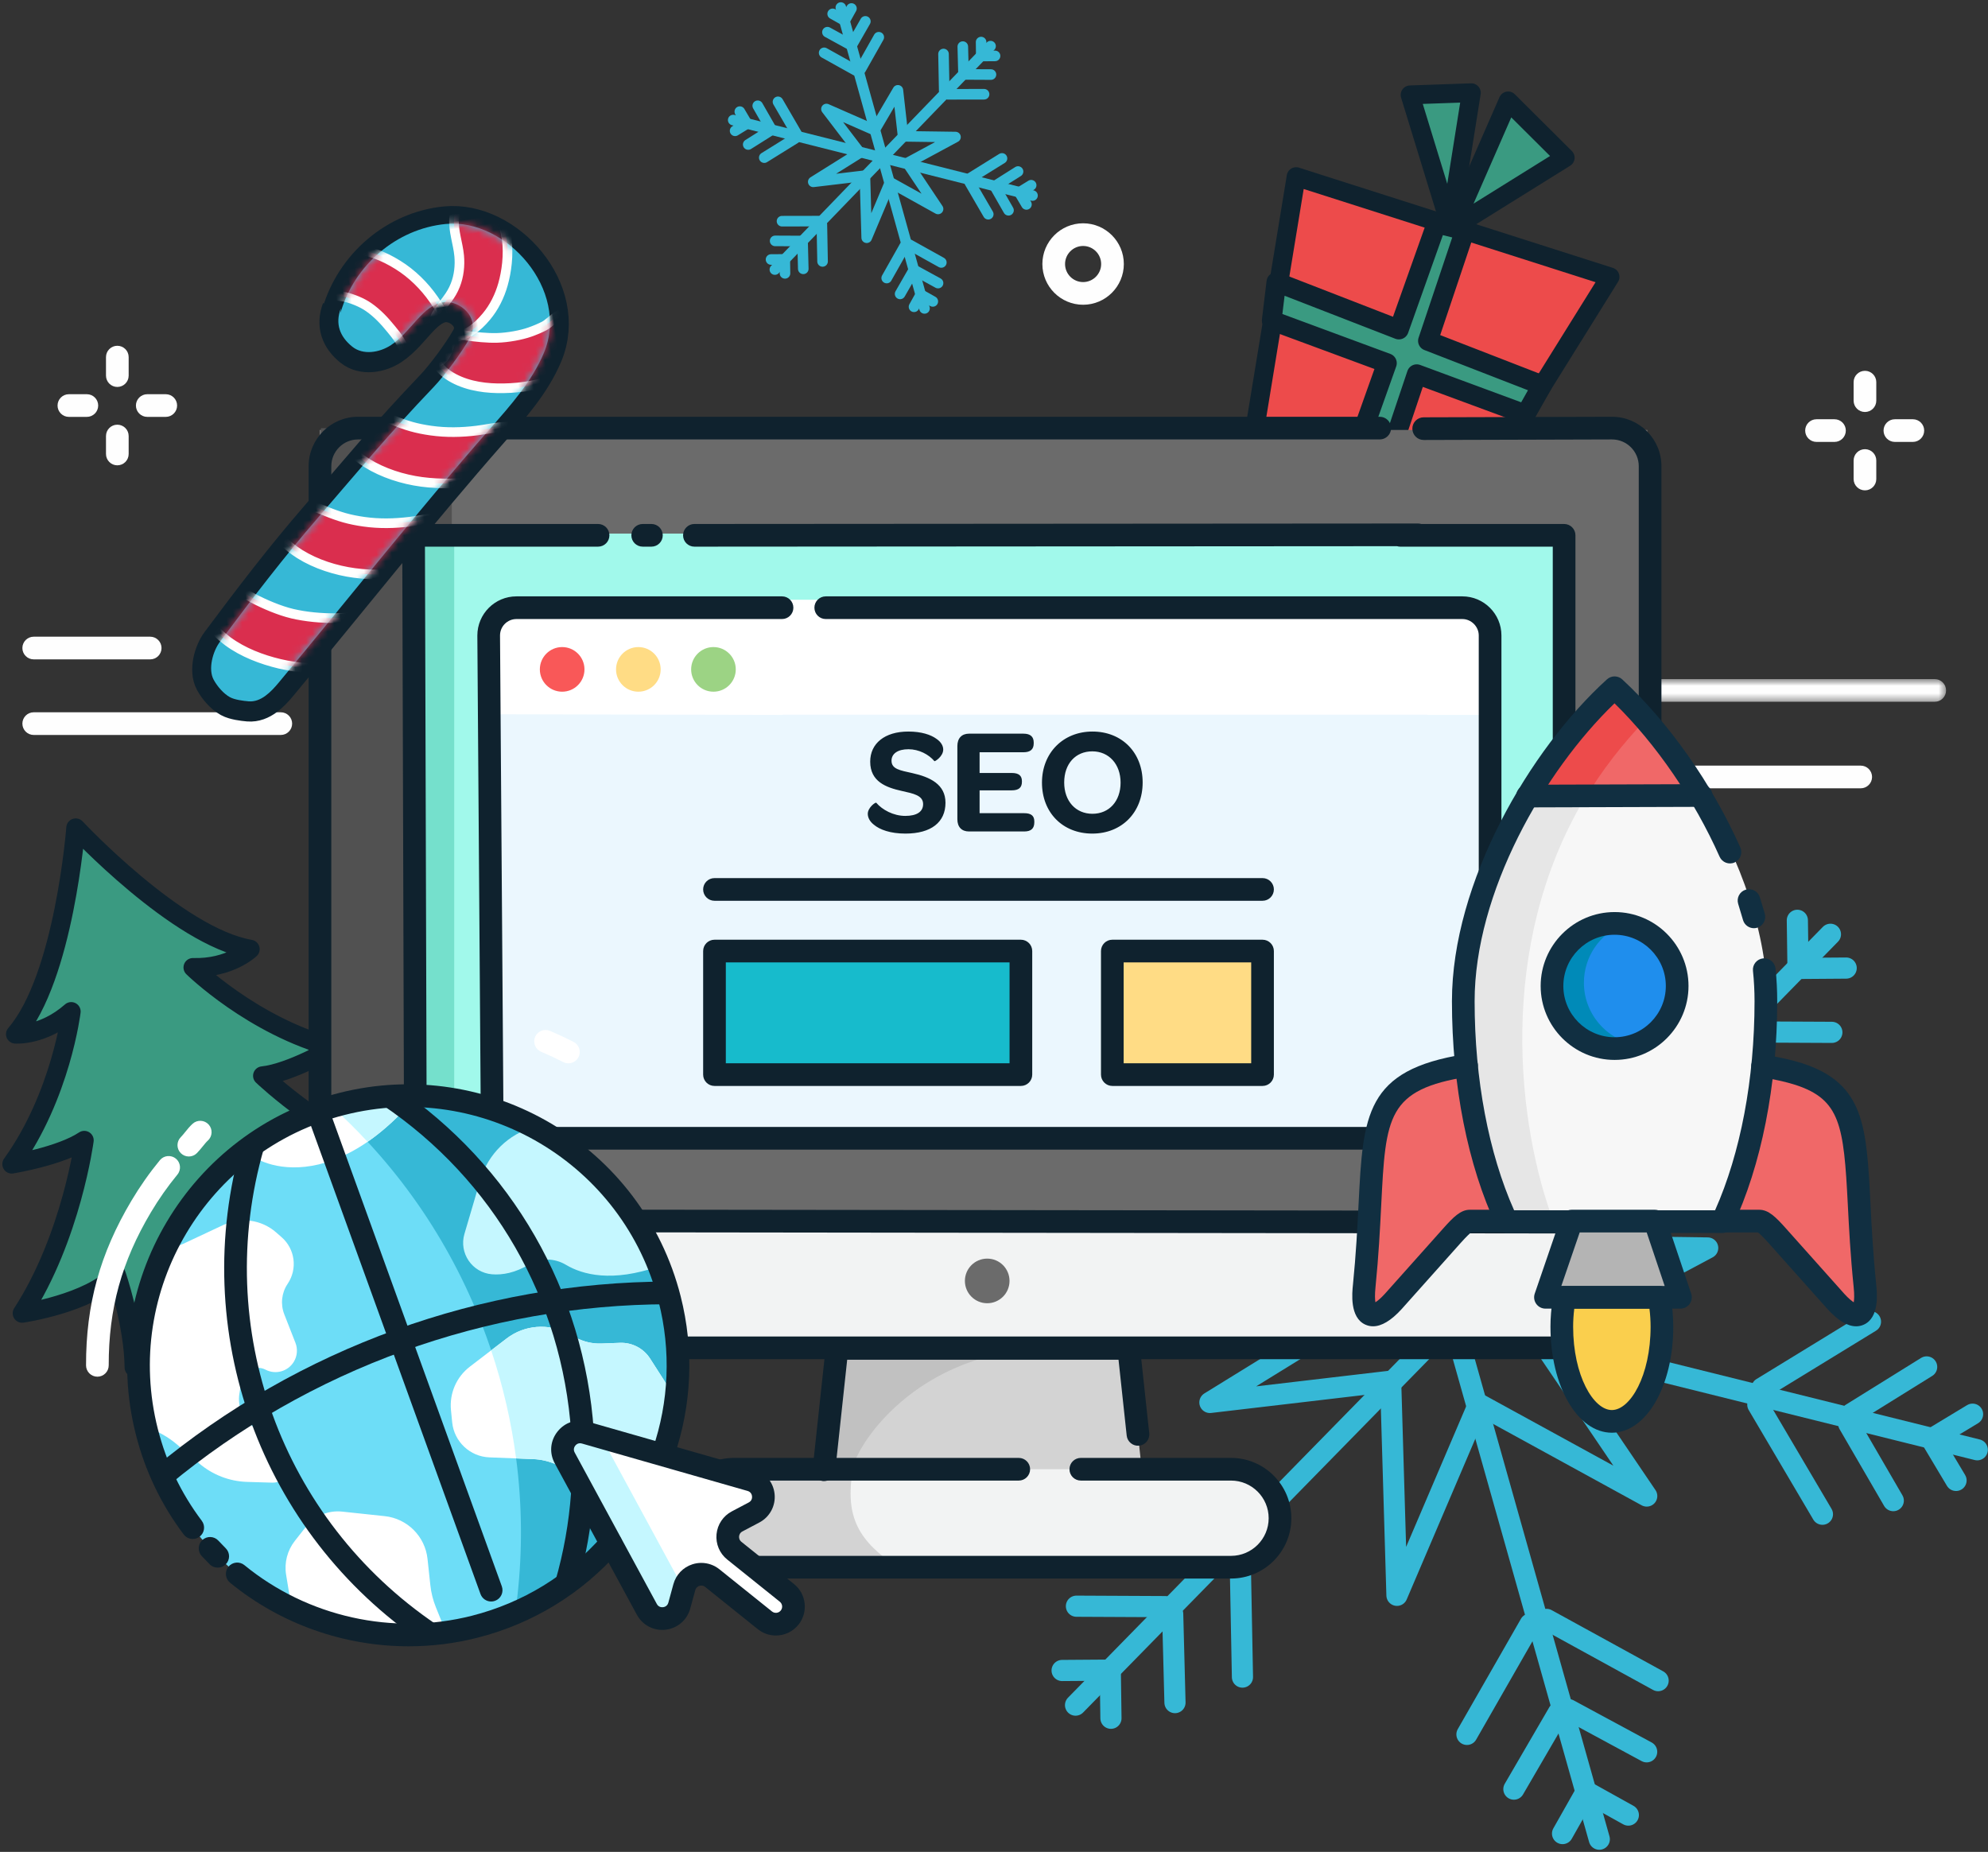<?xml version="1.0" encoding="UTF-8"?> <svg xmlns="http://www.w3.org/2000/svg" xmlns:xlink="http://www.w3.org/1999/xlink" width="263px" height="245px" viewBox="0 0 263 245"><rect x="0" y="0" width="263" height="245" fill="#333333" stroke="none"/><!-- Generator: Sketch 52.6 (67491) - http://www.bohemiancoding.com/sketch --><title>Group 70</title><desc>Created with Sketch.</desc><defs><polygon id="path-1" points="0.909 0.608 41.493 0.608 41.493 3.608 0.909 3.608"></polygon><path d="M28.104,50.466 C29.168,48.591 28.819,46.819 27.393,45.243 C26.168,43.887 23.972,43.89 22.306,44.64 C20.639,45.39 19.317,46.72 17.859,47.82 C16.751,48.656 15.393,49.398 14.036,49.104 C11.964,48.654 10.144,46.092 11.853,43.938 C13.235,42.196 15.907,39.568 17.594,38.282 C24.795,32.79 28.706,29.253 35.628,23.413 C40.531,19.277 45.443,14.64 50.804,9.402 C51.936,8.295 52.925,6.078 52.393,4.586 C52.059,3.65 51.406,2.571 50.62,1.965 C50.056,1.531 48.968,1.213 48.276,1.043 C46.685,0.652 45.165,1.805 43.933,2.885 C32.999,12.47 22.318,22.35 11.129,31.635 C7.942,34.279 4.658,36.947 2.481,40.468 C-2.249,48.125 4.613,58.851 12.63,59.336 C19.182,59.733 25.452,55.848 28.228,49.899" id="path-3"></path></defs><g id="Symbols" stroke="none" stroke-width="1" fill="none" fill-rule="evenodd"><g id="Group-70" transform="translate(-26, 1)"><g id="Group-61" transform="translate(149, 105)" stroke="#36B8D6" stroke-linecap="round" stroke-linejoin="round" stroke-width="2.8"><path d="M49.833,2.84217094e-14 L88.577,137.316 L49.833,2.84217094e-14 Z" id="Path"></path><path d="M46.047,2.872 L51.266,5.774 L46.047,2.872 Z" id="Path"></path><path d="M43.624,11.241 L53.956,16.821 L43.624,11.241 Z" id="Path"></path><path d="M42.105,20.657 L56.864,28.758 L42.105,20.657 Z" id="Path"></path><path d="M54.749,0.425 L51.811,5.621 L54.749,0.425 Z" id="Path"></path><path d="M61.187,6.303 L55.287,16.448 L61.187,6.303 Z" id="Path"></path><path d="M67.4,13.545 L59.035,28.148 L67.4,13.545 Z" id="Path"></path><path d="M92.419,134.125 L87.199,131.223 L92.419,134.125 Z" id="Path"></path><path d="M94.843,125.755 L84.51,120.176 L94.843,125.755 Z" id="Path"></path><path d="M96.359,116.34 L81.601,108.239 L96.359,116.34 Z" id="Path"></path><path d="M83.716,136.572 L86.654,131.378 L83.716,136.572 Z" id="Path"></path><path d="M77.278,130.693 L83.181,120.549 L77.278,130.693 Z" id="Path"></path><path d="M71.068,123.452 L79.43,108.85 L71.068,123.452 Z" id="Path"></path><path d="M119.155,17.601 L19.288,119.579 L119.155,17.601 Z" id="Path"></path><path d="M114.778,15.753 L114.86,21.718 L114.778,15.753 Z" id="Path"></path><path d="M106.307,17.823 L106.611,29.554 L106.307,17.823 Z" id="Path"></path><path d="M97.377,21.2 L97.701,38.021 L97.377,21.2 Z" id="Path"></path><path d="M121.238,22.071 L115.263,22.115 L121.238,22.071 Z" id="Path"></path><path d="M119.343,30.576 L107.598,30.52 L119.343,30.576 Z" id="Path"></path><path d="M116.153,39.565 L99.312,39.597 L116.153,39.565 Z" id="Path"></path><path d="M23.972,121.317 L23.888,115.349 L23.972,121.317 Z" id="Path"></path><path d="M32.443,119.245 L32.138,107.515 L32.443,119.245 Z" id="Path"></path><path d="M41.369,115.87 L41.048,99.049 L41.369,115.87 Z" id="Path"></path><path d="M17.511,114.997 L23.483,114.954 L17.511,114.997 Z" id="Path"></path><path d="M19.406,106.493 L31.151,106.549 L19.406,106.493 Z" id="Path"></path><path d="M22.594,97.504 L39.435,97.473 L22.594,97.504 Z" id="Path"></path><path d="M138.578,85.797 L-1.1937118e-12,51.343 L138.578,85.797 Z" id="Path"></path><path d="M137.958,81.09 L132.847,84.18 L137.958,81.09 Z" id="Path"></path><path d="M131.884,74.837 L121.91,81.036 L131.884,74.837 Z" id="Path"></path><path d="M124.451,68.853 L110.092,77.644 L124.451,68.853 Z" id="Path"></path><path d="M135.772,89.853 L132.711,84.728 L135.772,89.853 Z" id="Path"></path><path d="M127.469,92.525 L121.576,82.375 L127.469,92.525 Z" id="Path"></path><path d="M118.095,94.325 L109.547,79.829 L118.095,94.325 Z" id="Path"></path><path d="M0.87,56.257 L5.979,53.167 L0.87,56.257 Z" id="Path"></path><path d="M6.944,62.508 L16.918,56.311 L6.944,62.508 Z" id="Path"></path><path d="M14.377,68.495 L28.735,59.704 L14.377,68.495 Z" id="Path"></path><path d="M3.056,47.494 L6.117,52.619 L3.056,47.494 Z" id="Path"></path><path d="M11.357,44.822 L17.252,54.971 L11.357,44.822 Z" id="Path"></path><path d="M20.731,43.022 L29.281,57.518 L20.731,43.022 Z" id="Path"></path><polygon id="Path" points="102.917 59.103 78.658 58.767 76.246 37.782 65.436 55.935 43.17 46.305 58.613 66.244 37.063 79.538 60.973 76.728 61.809 105.053 72.621 79.736 94.851 91.917 80.649 70.964"></polygon></g><g id="Group-61" transform="translate(123, 0)" stroke="#36B8D6" stroke-linecap="round" stroke-linejoin="round" stroke-width="1.4"><path d="M14.238,2.84217094e-14 L25.308,39.802 L14.238,2.84217094e-14 Z" id="Path"></path><path d="M13.156,0.832 L14.647,1.674 L13.156,0.832 Z" id="Path"></path><path d="M12.464,3.258 L15.416,4.876 L12.464,3.258 Z" id="Path"></path><path d="M12.03,5.988 L16.247,8.336 L12.03,5.988 Z" id="Path"></path><path d="M15.643,0.123 L14.803,1.629 L15.643,0.123 Z" id="Path"></path><path d="M17.482,1.827 L15.796,4.768 L17.482,1.827 Z" id="Path"></path><path d="M19.257,3.926 L16.867,8.159 L19.257,3.926 Z" id="Path"></path><path d="M26.405,38.877 L24.914,38.036 L26.405,38.877 Z" id="Path"></path><path d="M27.098,36.451 L24.146,34.834 L27.098,36.451 Z" id="Path"></path><path d="M27.531,33.722 L23.315,31.374 L27.531,33.722 Z" id="Path"></path><path d="M23.919,39.586 L24.758,38.081 L23.919,39.586 Z" id="Path"></path><path d="M22.079,37.882 L23.766,34.942 L22.079,37.882 Z" id="Path"></path><path d="M20.305,35.783 L22.694,31.551 L20.305,35.783 Z" id="Path"></path><path d="M34.044,5.102 L5.511,34.661 L34.044,5.102 Z" id="Path"></path><path d="M32.794,4.566 L32.817,6.295 L32.794,4.566 Z" id="Path"></path><path d="M30.373,5.166 L30.46,8.566 L30.373,5.166 Z" id="Path"></path><path d="M27.822,6.145 L27.915,11.021 L27.822,6.145 Z" id="Path"></path><path d="M34.639,6.397 L32.932,6.41 L34.639,6.397 Z" id="Path"></path><path d="M34.098,8.863 L30.742,8.846 L34.098,8.863 Z" id="Path"></path><path d="M33.187,11.468 L28.375,11.477 L33.187,11.468 Z" id="Path"></path><path d="M6.849,35.164 L6.825,33.435 L6.849,35.164 Z" id="Path"></path><path d="M9.269,34.564 L9.182,31.164 L9.269,34.564 Z" id="Path"></path><path d="M11.82,33.585 L11.728,28.71 L11.82,33.585 Z" id="Path"></path><path d="M5.003,33.332 L6.709,33.32 L5.003,33.332 Z" id="Path"></path><path d="M5.545,30.868 L8.9,30.884 L5.545,30.868 Z" id="Path"></path><path d="M6.455,28.262 L11.267,28.253 L6.455,28.262 Z" id="Path"></path><path d="M39.594,24.869 L-1.1937118e-12,14.882 L39.594,24.869 Z" id="Path"></path><path d="M39.417,23.504 L37.956,24.4 L39.417,23.504 Z" id="Path"></path><path d="M37.681,21.692 L34.831,23.489 L37.681,21.692 Z" id="Path"></path><path d="M35.557,19.957 L31.455,22.505 L35.557,19.957 Z" id="Path"></path><path d="M38.792,26.044 L37.917,24.559 L38.792,26.044 Z" id="Path"></path><path d="M36.42,26.819 L34.736,23.877 L36.42,26.819 Z" id="Path"></path><path d="M33.741,27.341 L31.299,23.139 L33.741,27.341 Z" id="Path"></path><path d="M0.249,16.306 L1.708,15.411 L0.249,16.306 Z" id="Path"></path><path d="M1.984,18.118 L4.834,16.322 L1.984,18.118 Z" id="Path"></path><path d="M4.108,19.854 L8.21,17.305 L4.108,19.854 Z" id="Path"></path><path d="M0.873,13.766 L1.748,15.252 L0.873,13.766 Z" id="Path"></path><path d="M3.245,12.992 L4.929,15.934 L3.245,12.992 Z" id="Path"></path><path d="M5.923,12.47 L8.366,16.672 L5.923,12.47 Z" id="Path"></path><polygon id="Path" points="29.405 17.131 22.474 17.034 21.785 10.951 18.696 16.213 12.334 13.422 16.747 19.201 10.589 23.055 17.421 22.24 17.66 30.45 20.749 23.112 27.1 26.643 23.043 20.569"></polygon></g><path d="M50.506,144.863 C54.266,144.382 59.81,140.948 59.81,140.948 C48.896,138.363 40.632,130.872 40.632,130.872 C45.585,130.903 48.163,128.29 48.163,128.29 C38.38,126.886 24.237,112.926 24.237,112.926 C24.237,112.926 23.543,132.613 17.347,140.183 C17.347,140.183 21.046,140.374 24.653,137.039 C24.653,137.039 23.786,148.055 17.579,157.248 C17.579,157.248 24.019,156.056 27.108,153.893 C27.108,153.893 25.945,166.642 19.788,176.785 C19.788,176.785 28.735,175.273 32.12,171.379 C32.12,171.379 34.697,177.828 35.002,183.535 C35.002,183.535 40.221,177.638 41.555,173.562 L44.959,175.486 L48.993,185.58 L52.703,184.148 L56.413,182.718 L52.378,172.621 L53.54,168.937 C57.342,171.031 65.249,171.863 65.249,171.863 C61.52,167.476 58.942,161.027 58.942,161.027 C64.119,161.618 71.722,156.742 71.722,156.742 C60.186,153.425 50.506,144.863 50.506,144.863 Z" id="Fill-236" stroke="#0F222E" stroke-width="2.5" fill="#3A9A81" stroke-linecap="round" stroke-linejoin="round" transform="translate(44.534, 149.253) scale(-1, 1) rotate(41) translate(-44.534, -149.253) "></path><g id="Group-59" transform="translate(213, 39) rotate(39) translate(-213, -39) translate(190, 10)" stroke="#0F222E" stroke-linecap="round" stroke-linejoin="round"><polyline id="Fill-313" stroke-width="2.5" fill="#ED4B4B" points="0.468 25.85 18.499 57.473 45.943 49.11 41.08 10.024 0.468 25.85"></polyline><polyline id="Fill-314" stroke-width="2.5" fill="#3A9A81" points="15.96 0.416 26.549 1.504 20.815 18.069 15.96 0.416"></polyline><polyline id="Fill-315" stroke-width="2.5" fill="#3A9A81" points="11.492 2.64 5.38 7.954 20.38 18.056 11.492 2.64"></polyline><path d="M27.683,31.761 L43.117,26.811 L43.856,31.189 L29.307,36.116 L35.354,52.336 L31.042,53.65 L25.329,37.463 L9.931,42.676 L7.204,38.329 L23.761,33.019 L18.802,18.969 L22.302,17.327 L27.683,31.761 Z" id="Combined-Shape" stroke-width="2.6" fill="#3A9A81"></path></g><g id="Group" transform="translate(28.961, 28)"><polygon id="Fill-1" fill="#F2F3F3" points="38.965 149.781 215.165 149.781 215.165 131.899 38.965 131.899"></polygon><polygon id="Fill-2" fill="#6B6B6B" points="39.32 132.47 214.984 132.47 214.984 27.88 39.32 27.88"></polygon><polygon id="Fill-3" fill="#515151" points="39.497 132.595 56.808 132.595 56.808 27.647 39.497 27.647"></polygon><polygon id="Fill-4" fill="#A1F9EB" points="51.602 122.032 204.087 122.032 204.087 41.594 51.602 41.594"></polygon><polygon id="Fill-5" fill="#75E0CC" points="51.192 122.237 57.128 122.237 57.128 41.389 51.192 41.389"></polygon><polygon id="Fill-6" fill="#EBF7FE" points="62.801 122.286 192.884 122.286 192.884 51.255 62.801 51.255"></polygon><path d="M112.641,80.1 C112.081,79.66 111.841,79.14 111.841,78.66 C111.841,77.84 112.861,77.1 112.961,77.2 C113.741,78.12 115.221,78.94 116.801,78.94 C118.341,78.94 119.161,78.38 119.161,77.38 C119.161,76.22 117.861,75.98 116.341,75.64 C114.281,75.18 112.161,74.42 112.161,71.76 C112.161,69.36 114.081,67.78 117.201,67.78 C118.941,67.78 120.181,68.2 120.921,68.74 C121.541,69.16 121.821,69.68 121.821,70.16 C121.821,71.08 120.721,71.76 120.661,71.7 C119.901,70.8 118.601,70.12 117.221,70.12 C115.821,70.12 114.981,70.7 114.981,71.64 C114.981,72.76 116.141,72.92 117.741,73.28 C120.081,73.8 122.121,74.76 122.121,77.2 C122.121,79.78 120.221,81.28 116.821,81.28 C114.821,81.28 113.421,80.76 112.641,80.1 Z M125.233,81 C124.273,81 123.693,80.42 123.693,79.38 L123.693,69.7 C123.693,68.66 124.273,68.06 125.233,68.06 L132.433,68.06 C133.353,68.06 133.793,68.46 133.793,69.24 L133.793,69.34 C133.793,70.14 133.353,70.52 132.433,70.52 L126.633,70.52 L126.633,73.26 L130.873,73.26 C131.833,73.26 132.233,73.62 132.233,74.36 L132.233,74.42 C132.233,75.2 131.813,75.56 130.873,75.56 L126.633,75.56 L126.633,78.58 L132.533,78.58 C133.453,78.58 133.873,78.92 133.873,79.68 L133.873,79.78 C133.873,80.6 133.453,81 132.533,81 L125.233,81 Z M141.545,81.28 C137.625,81.28 134.885,78.5 134.885,74.54 C134.885,70.6 137.685,67.78 141.565,67.78 C145.465,67.78 148.205,70.56 148.205,74.52 C148.205,78.48 145.445,81.28 141.545,81.28 Z M141.565,78.66 C143.765,78.66 145.285,77 145.285,74.54 C145.285,72.1 143.745,70.4 141.545,70.4 C139.325,70.4 137.825,72.04 137.825,74.52 C137.825,76.98 139.345,78.66 141.565,78.66 Z" id="SEO" fill="#0F222E"></path><g id="Group-104" transform="translate(0, 0.232)"><path d="M190.569,50.142 L189.215,50.142 L189.215,50.1 C158.608,50.104 128.002,50.109 97.395,50.113 C97.397,50.123 97.399,50.132 97.4,50.142 L65.432,50.142 C63.417,50.142 61.76,51.228 61.76,52.55 L61.671,65.261 L100.569,65.348 L100.569,65.325 L185.867,65.325 C185.874,65.333 185.882,65.34 185.888,65.348 L194.241,65.348 L194.241,52.55 C194.241,51.228 192.585,50.142 190.569,50.142" id="Fill-7" fill="#FFFFFF"></path><path d="M16.908,58 L1.5,58 C0.672,58 0,57.329 0,56.5 C0,55.671 0.672,55 1.5,55 L16.908,55 C17.737,55 18.408,55.671 18.408,56.5 C18.408,57.329 17.737,58 16.908,58" id="Fill-9" fill="#FEFEFE"></path><path d="M34.188,68 L1.5,68 C0.671,68 0,67.329 0,66.5 C0,65.671 0.671,65 1.5,65 L34.188,65 C35.017,65 35.688,65.671 35.688,66.5 C35.688,67.329 35.017,68 34.188,68" id="Fill-11" fill="#FEFEFE"></path><g id="Group-15" transform="translate(213, 60)"><mask id="mask-2" fill="white"><use xlink:href="#path-1"></use></mask><g id="Clip-14"></g><path d="M39.993,3.608 L2.409,3.608 C1.581,3.608 0.909,2.937 0.909,2.108 C0.909,1.279 1.581,0.608 2.409,0.608 L39.993,0.608 C40.821,0.608 41.493,1.279 41.493,2.108 C41.493,2.937 40.821,3.608 39.993,3.608" id="Fill-13" fill="#FEFEFE" mask="url(#mask-2)"></path></g><path d="M243.201,75.056 L215.409,75.056 C214.581,75.056 213.909,74.385 213.909,73.556 C213.909,72.727 214.581,72.056 215.409,72.056 L243.201,72.056 C244.029,72.056 244.701,72.727 244.701,73.556 C244.701,74.385 244.029,75.056 243.201,75.056" id="Fill-16" fill="#FEFEFE"></path><path d="M239.729,29.232 L237.353,29.232 C236.525,29.232 235.853,28.561 235.853,27.732 C235.853,26.903 236.525,26.232 237.353,26.232 L239.729,26.232 C240.557,26.232 241.229,26.903 241.229,27.732 C241.229,28.561 240.557,29.232 239.729,29.232" id="Fill-20" fill="#FEFEFE"></path><path d="M250.097,29.232 L247.721,29.232 C246.893,29.232 246.221,28.561 246.221,27.732 C246.221,26.903 246.893,26.232 247.721,26.232 L250.097,26.232 C250.925,26.232 251.597,26.903 251.597,27.732 C251.597,28.561 250.925,29.232 250.097,29.232" id="Fill-22" fill="#FEFEFE"></path><path d="M243.761,35.64 C242.933,35.64 242.261,34.969 242.261,34.14 L242.261,31.692 C242.261,30.864 242.933,30.192 243.761,30.192 C244.589,30.192 245.261,30.864 245.261,31.692 L245.261,34.14 C245.261,34.969 244.589,35.64 243.761,35.64" id="Fill-24" fill="#FEFEFE"></path><path d="M243.761,25.273 C242.933,25.273 242.261,24.602 242.261,23.773 L242.261,21.325 C242.261,20.495 242.933,19.825 243.761,19.825 C244.589,19.825 245.261,20.495 245.261,21.325 L245.261,23.773 C245.261,24.602 244.589,25.273 243.761,25.273" id="Fill-26" fill="#FEFEFE"></path><path d="M8.529,25.92 L6.153,25.92 C5.324,25.92 4.653,25.249 4.653,24.42 C4.653,23.591 5.324,22.92 6.153,22.92 L8.529,22.92 C9.358,22.92 10.029,23.591 10.029,24.42 C10.029,25.249 9.358,25.92 8.529,25.92" id="Fill-28" fill="#FEFEFE"></path><path d="M18.969,25.92 L16.521,25.92 C15.693,25.92 15.021,25.249 15.021,24.42 C15.021,23.591 15.693,22.92 16.521,22.92 L18.969,22.92 C19.798,22.92 20.469,23.591 20.469,24.42 C20.469,25.249 19.798,25.92 18.969,25.92" id="Fill-30" fill="#FEFEFE"></path><path d="M12.561,32.328 C11.732,32.328 11.061,31.657 11.061,30.828 L11.061,28.452 C11.061,27.623 11.732,26.952 12.561,26.952 C13.39,26.952 14.061,27.623 14.061,28.452 L14.061,30.828 C14.061,31.657 13.39,32.328 12.561,32.328" id="Fill-32" fill="#FEFEFE"></path><path d="M12.561,21.96 C11.732,21.96 11.061,21.289 11.061,20.46 L11.061,18.012 C11.061,17.183 11.732,16.512 12.561,16.512 C13.39,16.512 14.061,17.183 14.061,18.012 L14.061,20.46 C14.061,21.289 13.39,21.96 12.561,21.96" id="Fill-34" fill="#FEFEFE"></path><polygon id="Fill-38" fill="#FFDC85" points="144.192 111.933 164.064 111.933 164.064 95.588 144.192 95.588"></polygon><polygon id="Fill-40" fill="#17BBCC" points="91.561 111.933 132.097 111.933 132.097 95.588 91.561 95.588"></polygon><polygon id="Fill-41" fill="#D3D3D3" points="121.377 165.212 135.489 165.212 137.289 165.212 148.089 165.212 146.36 149.156 107.769 149.156 106.041 165.212"></polygon><path d="M94.161,178.101 L160.041,178.101 C163.569,178.101 166.521,175.221 166.521,171.621 C166.521,168.093 163.641,165.141 160.041,165.141 L148.161,165.141 L137.361,165.141 L135.561,165.141 L121.45,165.141 L106.113,165.141 L94.233,165.141 C92.577,165.141 91.065,165.788 89.913,166.869 C89.121,167.588 88.473,168.668 88.113,169.677 C90.561,172.269 92.649,175.149 94.233,178.101 L94.161,178.101 Z" id="Fill-42" fill="#F2F3F3"></path><path d="M87.969,169.677 C87.854,170.036 87.06,172.659 88.656,175.148 C90.497,178.017 93.841,178.099 94.089,178.101 L115.761,178.101 C110.721,174.645 108.777,171.62 109.857,165.212 L94.089,165.212 C93.606,165.212 93.135,165.268 92.681,165.372 C92.371,165.445 91.031,165.781 89.769,166.941 C88.665,167.954 88.176,169.088 87.969,169.677" id="Fill-43" fill="#D3D3D3"></path><path d="M107.769,149.156 L106.041,165.212 L109.856,165.212 C109.856,162.836 117.849,149.156 136.352,149.156 L107.697,149.156 L107.769,149.156 Z" id="Fill-44" fill="#C1C1C1"></path><path d="M71.409,56.372 C73.039,56.372 74.361,57.694 74.361,59.324 C74.361,60.955 73.039,62.276 71.409,62.276 C69.779,62.276 68.457,60.955 68.457,59.324 C68.457,57.694 69.779,56.372 71.409,56.372" id="Fill-45" fill="#F95858"></path><path d="M81.489,56.372 C83.119,56.372 84.441,57.694 84.441,59.324 C84.441,60.955 83.119,62.276 81.489,62.276 C79.859,62.276 78.537,60.955 78.537,59.324 C78.537,57.694 79.859,56.372 81.489,56.372" id="Fill-46" fill="#FFDC85"></path><path d="M91.425,56.372 C93.055,56.372 94.377,57.694 94.377,59.324 C94.377,60.955 93.055,62.276 91.425,62.276 C89.795,62.276 88.473,60.955 88.473,59.324 C88.473,57.694 89.795,56.372 91.425,56.372" id="Fill-47" fill="#9CD384"></path><path d="M127.641,137.276 C129.272,137.276 130.593,138.597 130.593,140.228 C130.593,141.858 129.272,143.18 127.641,143.18 C126.011,143.18 124.689,141.858 124.689,140.228 C124.689,138.597 126.011,137.276 127.641,137.276" id="Fill-48" fill="#6B6B6B"></path><path d="M140.327,3.309 C139.011,3.309 137.939,4.38 137.939,5.697 C137.939,7.014 139.011,8.085 140.327,8.085 C141.643,8.085 142.715,7.014 142.715,5.697 C142.715,4.38 141.643,3.309 140.327,3.309 M140.327,11.085 C137.356,11.085 134.939,8.668 134.939,5.697 C134.939,2.726 137.356,0.309 140.327,0.309 C143.298,0.309 145.715,2.726 145.715,5.697 C145.715,8.668 143.298,11.085 140.327,11.085" id="Fill-49" fill="#FEFEFE"></path><path d="M106.043,166.712 C105.989,166.712 105.935,166.709 105.88,166.703 C105.057,166.614 104.461,165.875 104.55,165.052 L106.278,148.996 C106.36,148.233 107.003,147.656 107.769,147.656 L146.36,147.656 C147.127,147.656 147.77,148.233 147.852,148.996 L149.076,160.372 C149.165,161.195 148.569,161.935 147.745,162.024 C146.933,162.111 146.183,161.517 146.094,160.692 L145.013,150.656 L109.116,150.656 L107.532,165.372 C107.45,166.142 106.799,166.712 106.043,166.712" id="Fill-50" fill="#0F222E"></path><path d="M159.897,179.601 L94.016,179.601 C93.879,179.601 93.746,179.582 93.618,179.547 C93.466,179.568 93.308,179.566 93.147,179.539 C89.463,178.885 86.62,176.381 85.904,173.16 C85.308,170.475 86.415,168.277 86.767,167.667 C87.889,165.73 89.877,164.369 92.367,163.834 C92.922,163.714 93.496,163.649 94.067,163.641 L131.816,163.641 C132.644,163.641 133.316,164.313 133.316,165.141 C133.316,165.969 132.644,166.641 131.816,166.641 L94.088,166.641 C93.737,166.646 93.362,166.689 92.998,166.767 C91.322,167.126 90.066,167.957 89.364,169.171 C89.21,169.436 88.463,170.842 88.834,172.509 C89.278,174.513 91.222,176.151 93.671,176.585 C93.718,176.593 93.763,176.603 93.808,176.616 C93.876,176.606 93.945,176.601 94.016,176.601 L159.897,176.601 C162.643,176.601 164.876,174.367 164.876,171.621 C164.876,168.874 162.643,166.641 159.897,166.641 L140.024,166.641 C139.196,166.641 138.524,165.969 138.524,165.141 C138.524,164.313 139.196,163.641 140.024,163.641 L159.897,163.641 C164.297,163.641 167.876,167.22 167.876,171.621 C167.876,176.021 164.297,179.601 159.897,179.601" id="Fill-51" fill="#0F222E"></path><path d="M93.061,111.433 L130.597,111.433 L130.597,98.088 L93.061,98.088 L93.061,111.433 Z M132.097,114.433 L91.561,114.433 C90.732,114.433 90.061,113.761 90.061,112.933 L90.061,96.588 C90.061,95.76 90.732,95.088 91.561,95.088 L132.097,95.088 C132.925,95.088 133.597,95.76 133.597,96.588 L133.597,112.933 C133.597,113.761 132.925,114.433 132.097,114.433 Z" id="Fill-52" fill="#0F222E"></path><path d="M145.692,111.433 L162.564,111.433 L162.564,98.088 L145.692,98.088 L145.692,111.433 Z M164.065,114.433 L144.192,114.433 C143.364,114.433 142.692,113.761 142.692,112.933 L142.692,96.588 C142.692,95.76 143.364,95.088 144.192,95.088 L164.065,95.088 C164.893,95.088 165.565,95.76 165.565,96.588 L165.565,112.933 C165.565,113.761 164.893,114.433 164.065,114.433 Z" id="Fill-53" fill="#0F222E"></path><path d="M214.379,133.962 L214.377,133.962 L40.673,133.752 C39.845,133.751 39.174,133.078 39.175,132.25 C39.176,131.422 39.848,130.752 40.675,130.752 L40.677,130.752 L40.782,130.752 L214.381,130.962 C215.209,130.963 215.88,131.636 215.879,132.464 C215.878,133.292 215.206,133.962 214.379,133.962" id="Fill-54" fill="#0F222E"></path><path d="M51.887,150.588 C50.466,150.588 48.831,150.587 47.042,150.584 C43.994,150.58 41.4,150.572 39.434,150.566 C38.606,150.563 37.936,149.889 37.939,149.061 C37.94,148.947 37.952,148.838 37.976,148.732 C37.907,148.559 37.869,148.37 37.869,148.173 L37.869,32.444 C37.869,28.838 40.803,25.904 44.409,25.904 L179.571,25.904 C180.399,25.904 181.071,26.576 181.071,27.404 C181.071,28.233 180.399,28.904 179.571,28.904 L44.409,28.904 C42.457,28.904 40.869,30.492 40.869,32.444 L40.869,147.57 C42.602,147.575 44.688,147.581 47.046,147.584 C51.248,147.592 54.598,147.587 56.324,147.585 L57.369,147.584 L213.757,147.584 L213.837,103.073 L213.837,32.444 C213.837,30.492 212.249,28.904 210.297,28.904 L185.389,28.976 L185.385,28.976 C184.559,28.976 183.887,28.307 183.885,27.481 C183.883,26.652 184.552,25.979 185.381,25.976 L210.293,25.904 C213.904,25.904 216.837,28.838 216.837,32.444 L216.837,103.076 L216.755,148.589 C216.754,148.882 216.67,149.154 216.525,149.385 C216.385,150.069 215.781,150.584 215.055,150.584 L56.327,150.585 C55.334,150.586 53.805,150.588 51.887,150.588" id="Fill-55" fill="#0F222E"></path><path d="M83.217,43.088 L82.065,43.088 C81.237,43.088 80.565,42.417 80.565,41.588 C80.565,40.759 81.237,40.088 82.065,40.088 L83.217,40.088 C84.046,40.088 84.717,40.759 84.717,41.588 C84.717,42.417 84.046,43.088 83.217,43.088 Z M203.961,110.408 C203.133,110.408 202.461,109.736 202.461,108.908 L202.461,43.088 L182.289,43.088 C182.141,43.088 181.996,43.067 181.861,43.026 L88.906,43.088 L88.905,43.088 C88.077,43.088 87.405,42.417 87.405,41.589 C87.404,40.76 88.075,40.088 88.904,40.088 L184.624,40.024 L184.625,40.024 C184.777,40.024 184.922,40.046 185.06,40.088 L203.961,40.088 C204.789,40.088 205.461,40.759 205.461,41.588 L205.461,108.908 C205.461,109.736 204.789,110.408 203.961,110.408 Z M203.274,122.856 L64.278,122.856 C63.449,122.856 62.778,122.184 62.778,121.356 C62.778,120.528 63.449,119.856 64.278,119.856 L203.274,119.856 C204.102,119.856 204.774,120.528 204.774,121.356 C204.774,122.184 204.102,122.856 203.274,122.856 Z M51.99,123.066 C51.164,123.066 50.493,122.397 50.49,121.571 L50.253,41.592 C50.252,41.194 50.409,40.811 50.691,40.529 C50.972,40.247 51.355,40.088 51.753,40.088 L76.161,40.088 C76.989,40.088 77.661,40.759 77.661,41.588 C77.661,42.417 76.989,43.088 76.161,43.088 L53.258,43.088 L53.49,121.561 C53.493,122.39 52.823,123.063 51.995,123.066 L51.99,123.066 Z" id="Fill-56" fill="#0F222E"></path><path d="M194.169,115.165 C193.341,115.165 192.669,114.493 192.669,113.665 L192.669,54.836 C192.669,53.659 191.675,52.664 190.497,52.664 L106.28,52.664 C105.451,52.664 104.78,51.993 104.78,51.164 C104.78,50.335 105.451,49.664 106.28,49.664 L190.497,49.664 C193.349,49.664 195.669,51.984 195.669,54.836 L195.669,113.665 C195.669,114.493 194.997,115.165 194.169,115.165 Z M62.164,122.82 C61.34,122.82 60.67,122.156 60.664,121.331 L60.189,54.847 C60.189,51.984 62.509,49.664 65.361,49.664 L100.497,49.664 C101.326,49.664 101.997,50.335 101.997,51.164 C101.997,51.993 101.326,52.664 100.497,52.664 L65.361,52.664 C64.163,52.664 63.189,53.639 63.189,54.836 L63.664,121.31 C63.67,122.138 63.003,122.814 62.175,122.82 L62.164,122.82 Z" id="Fill-57" fill="#0F222E"></path><path d="M164.065,89.936 L91.561,89.936 C90.733,89.936 90.061,89.264 90.061,88.436 C90.061,87.609 90.733,86.936 91.561,86.936 L164.065,86.936 C164.893,86.936 165.565,87.609 165.565,88.436 C165.565,89.264 164.893,89.936 164.065,89.936" id="Fill-58" fill="#0F222E"></path><path d="M190.813,103.378 C190.813,106.258 190.958,109.138 191.246,111.874 C192.038,119.794 193.91,126.922 196.574,132.538 L205.141,132.538 L216.158,132.538 L225.085,132.538 C227.75,126.994 229.622,119.866 230.414,111.874 C230.702,109.138 230.845,106.258 230.845,103.378 C230.845,94.306 227.317,84.586 222.277,76.234 L199.309,76.306 C194.341,84.658 190.813,94.306 190.813,103.378" id="Fill-59" fill="#F7F7F7"></path><path d="M210.829,61.906 C206.725,65.65 202.692,70.69 199.308,76.306 L222.276,76.234 C218.892,70.618 214.933,65.65 210.829,61.906" id="Fill-60" fill="#F06868"></path><path d="M191.245,111.874 C176.197,114.25 179.724,120.946 177.709,141.034 C177.205,145.858 179.221,145.714 181.524,143.122 L189.301,134.41 C190.524,133.042 191.173,132.466 191.677,132.466 L196.573,132.466 C193.909,126.922 192.037,119.794 191.245,111.802 L191.245,111.874 Z" id="Fill-61" fill="#F06868"></path><path d="M230.413,111.874 C229.621,119.794 227.749,126.922 225.085,132.538 L229.98,132.538 C230.484,132.538 231.133,133.114 232.356,134.482 L240.133,143.194 C242.436,145.714 244.453,145.93 243.949,141.106 C241.933,121.018 245.461,114.322 230.413,111.946 L230.413,111.874 Z" id="Fill-62" fill="#F06868"></path><polygon id="Fill-64" fill="#B4B4B4" points="205.141 132.538 201.685 142.618 205.069 142.618 216.733 142.618 219.541 142.618 216.158 132.538"></polygon><path d="M210.829,93.154 C206.221,93.154 202.549,96.898 202.549,101.433 C202.549,106.042 206.293,109.714 210.829,109.714 C215.436,109.714 219.108,105.969 219.108,101.433 C219.108,96.826 215.365,93.154 210.829,93.154" id="Fill-65" fill="#1F8EED"></path><path d="M191.245,111.874 C192.037,119.794 193.909,126.922 196.573,132.538 L202.621,132.538 C197.797,119.794 194.917,96.034 206.724,76.306 L199.236,76.306 C198.444,77.602 197.724,78.97 197.005,80.338 L197.005,80.41 C193.261,87.826 190.812,95.962 190.812,103.378 C190.812,106.258 190.957,109.138 191.245,111.874" id="Fill-67" fill="#E6E6E6"></path><path d="M210.829,61.906 C206.725,65.65 202.692,70.618 199.308,76.306 L206.797,76.306 C208.957,72.706 211.621,69.25 214.789,65.938 C213.493,64.498 212.197,63.13 210.829,61.906" id="Fill-68" fill="#ED4B4B"></path><path d="M210.829,93.154 C206.221,93.154 202.549,96.898 202.549,101.433 C202.549,106.042 206.293,109.714 210.829,109.714 C211.98,109.714 213.06,109.498 214.068,109.066 C209.892,108.633 206.581,105.106 206.581,100.786 C206.581,97.33 208.669,94.378 211.621,93.154 C211.333,93.154 211.045,93.082 210.829,93.082 L210.829,93.154 Z" id="Fill-69" fill="#008AB8"></path><path d="M204.205,142.618 C203.989,143.842 203.845,145.138 203.845,146.506 C203.845,153.418 206.797,159.034 210.469,159.034 C214.141,159.034 217.093,153.418 217.093,146.506 C217.093,145.138 216.949,143.842 216.732,142.618 L216.661,142.618 L215.797,142.618 L205.285,142.618 L204.133,142.618 L204.205,142.618 Z M205.356,142.618 L205.068,142.618 L205.356,142.618 Z M216.805,142.618 L216.732,142.618 L216.805,142.618 Z" id="Fill-71" fill="#FACF4D"></path><path d="M210.639,94.43 C206.901,94.43 203.859,97.471 203.859,101.209 C203.859,104.948 206.901,107.99 210.639,107.99 C214.377,107.99 217.418,104.948 217.418,101.209 C217.418,97.471 214.377,94.43 210.639,94.43 M210.639,110.99 C205.246,110.99 200.859,106.602 200.859,101.209 C200.859,95.817 205.246,91.43 210.639,91.43 C216.032,91.43 220.418,95.817 220.418,101.209 C220.418,106.602 216.032,110.99 210.639,110.99" id="Fill-72" fill="#112F41"></path><path d="M229.79,133.814 L229.8,133.814 L229.79,133.814 Z M242.593,146.232 C241.463,146.232 240.204,145.48 238.835,143.982 L231.047,135.256 C230.177,134.284 229.783,133.935 229.607,133.814 L224.894,133.814 C224.066,133.814 223.394,133.142 223.394,132.314 C223.394,131.486 224.066,130.814 224.894,130.814 L229.79,130.814 C231.007,130.814 231.964,131.781 233.284,133.257 L241.061,141.97 C241.591,142.549 242.005,142.879 242.279,143.054 C242.337,142.708 242.377,142.087 242.267,141.037 C241.834,136.815 241.651,133.233 241.49,130.073 C240.957,119.638 240.506,116.245 234.579,114.297 C233.263,113.882 231.758,113.546 229.994,113.275 C229.176,113.15 228.614,112.383 228.74,111.564 C228.866,110.746 229.627,110.183 230.451,110.311 C232.367,110.606 234.019,110.975 235.498,111.442 C243.68,114.129 243.967,119.739 244.486,129.921 C244.645,133.044 244.826,136.585 245.251,140.727 C245.363,141.799 245.705,145.071 243.61,146.012 C243.284,146.159 242.944,146.232 242.593,146.232 Z" id="Fill-73" fill="#112F41"></path><path d="M203.594,140.894 L217.265,140.894 L214.888,133.814 L206.022,133.814 L203.594,140.894 Z M219.351,143.894 L201.494,143.894 C201.01,143.894 200.555,143.66 200.274,143.266 C199.992,142.872 199.918,142.366 200.075,141.908 L203.532,131.828 C203.74,131.221 204.31,130.814 204.95,130.814 L215.967,130.814 C216.612,130.814 217.184,131.226 217.389,131.836 L220.773,141.916 C220.926,142.374 220.851,142.877 220.569,143.27 C220.286,143.662 219.833,143.894 219.351,143.894 Z" id="Fill-74" fill="#112F41"></path><path d="M199.118,77.582 C198.292,77.582 197.621,76.913 197.618,76.087 C197.615,75.257 198.285,74.584 199.113,74.582 L222.082,74.51 L222.087,74.51 C222.913,74.51 223.584,75.177 223.587,76.004 C223.59,76.832 222.92,77.507 222.092,77.51 L199.123,77.582 L199.118,77.582 Z" id="Fill-76" fill="#112F41"></path><path d="M229.069,93.565 C228.424,93.565 227.828,93.146 227.633,92.496 L226.986,90.336 C226.748,89.543 227.198,88.706 227.992,88.468 C228.782,88.232 229.622,88.68 229.859,89.474 L230.506,91.634 C230.745,92.427 230.295,93.264 229.501,93.502 C229.357,93.544 229.212,93.565 229.069,93.565 M204.95,133.885 L196.382,133.885 C195.801,133.885 195.273,133.55 195.026,133.025 C191.218,124.945 189.122,114.362 189.122,103.225 C189.122,87.483 199.439,69.887 209.631,60.642 C210.207,60.12 211.087,60.125 211.657,60.652 C217.832,66.364 223.523,74.468 227.272,82.886 C227.609,83.643 227.269,84.53 226.512,84.867 C225.756,85.206 224.87,84.864 224.532,84.107 C221.148,76.51 216.126,69.191 210.63,63.815 C201.269,72.829 192.122,88.875 192.122,103.225 C192.122,113.534 193.972,123.309 197.345,130.885 L204.95,130.885 C205.778,130.885 206.45,131.557 206.45,132.385 C206.45,133.213 205.778,133.885 204.95,133.885 M224.894,133.885 L215.966,133.885 C215.138,133.885 214.466,133.213 214.466,132.385 C214.466,131.557 215.138,130.885 215.966,130.885 L223.931,130.885 C227.304,123.311 229.154,113.536 229.154,103.225 C229.154,101.889 229.082,100.5 228.946,99.206 C228.86,98.382 229.458,97.644 230.282,97.557 C231.092,97.487 231.843,98.068 231.93,98.893 C232.077,100.289 232.154,101.787 232.154,103.225 C232.154,114.363 230.057,124.946 226.251,133.025 C226.004,133.55 225.475,133.885 224.894,133.885" id="Fill-77" fill="#112F41"></path><path d="M178.683,146.231 C178.331,146.231 177.993,146.158 177.666,146.011 C175.573,145.071 175.914,141.799 176.027,140.724 C176.437,136.636 176.615,133.127 176.771,130.03 C177.367,118.237 177.665,112.317 190.821,110.24 C191.643,110.108 192.408,110.669 192.537,111.487 C192.666,112.305 192.107,113.074 191.289,113.203 C180.539,114.9 180.36,118.443 179.767,130.181 C179.609,133.313 179.43,136.862 179.011,141.03 C178.902,142.084 178.941,142.707 178.998,143.053 C179.274,142.877 179.691,142.543 180.227,141.958 L187.992,133.258 C189.313,131.781 190.27,130.813 191.487,130.813 L196.383,130.813 C197.211,130.813 197.883,131.485 197.883,132.313 C197.883,133.141 197.211,133.813 196.383,133.813 L191.669,133.813 C191.494,133.935 191.1,134.283 190.229,135.257 L182.454,143.968 C181.075,145.476 179.813,146.231 178.683,146.231" id="Fill-78" fill="#112F41"></path><path d="M205.306,143.894 C205.204,144.719 205.155,145.507 205.155,146.282 C205.155,152.781 207.855,157.31 210.279,157.31 C212.702,157.31 215.403,152.781 215.403,146.282 C215.403,145.505 215.353,144.716 215.252,143.894 L205.306,143.894 Z M210.279,160.31 C205.723,160.31 202.155,154.148 202.155,146.282 C202.155,145.097 202.254,143.891 202.458,142.609 C202.448,142.539 202.443,142.467 202.443,142.394 C202.443,141.566 203.115,140.894 203.943,140.894 L216.542,140.894 C217.27,140.894 217.892,141.416 218.019,142.132 C218.278,143.588 218.403,144.946 218.403,146.282 C218.403,154.148 214.834,160.31 210.279,160.31 Z" id="Fill-79" fill="#112F41"></path><path d="M9.922,152.898 C9.095,152.898 8.423,152.227 8.422,151.4 C8.408,143.339 10.26,136.621 14.427,129.615 C15.547,127.734 16.814,125.928 18.193,124.252 C18.718,123.614 19.665,123.522 20.304,124.047 C20.944,124.575 21.036,125.519 20.509,126.159 C19.227,127.719 18.047,129.398 17.005,131.149 C13.131,137.663 11.409,143.907 11.422,151.394 C11.423,152.224 10.753,152.897 9.924,152.898 L9.922,152.898 Z" id="Fill-80" fill="#FFFFFF"></path><path d="M22.02,123.766 C21.636,123.766 21.253,123.62 20.96,123.328 C20.374,122.742 20.374,121.792 20.959,121.205 C21.146,121.018 21.334,120.782 21.526,120.544 C21.835,120.162 22.156,119.766 22.526,119.432 C23.14,118.877 24.089,118.926 24.645,119.54 C25.199,120.156 25.151,121.104 24.536,121.659 C24.34,121.835 24.095,122.138 23.858,122.431 C23.597,122.753 23.336,123.071 23.081,123.327 C22.788,123.62 22.404,123.766 22.02,123.766" id="Fill-81" fill="#FFFFFF"></path><path d="M72.236,111.44 C72.006,111.44 71.773,111.387 71.554,111.276 C70.593,110.785 69.608,110.325 68.627,109.91 C67.863,109.586 67.507,108.707 67.83,107.943 C68.153,107.181 69.035,106.827 69.796,107.146 C70.843,107.59 71.895,108.081 72.92,108.604 C73.657,108.981 73.95,109.885 73.572,110.623 C73.307,111.142 72.781,111.44 72.236,111.44" id="Fill-82" fill="#FFFFFF"></path><path d="M85.629,142.612 C90.481,161.711 78.931,181.127 59.833,185.978 C40.733,190.831 21.317,179.281 16.465,160.182 C11.614,141.084 23.163,121.668 42.263,116.816 C61.361,111.965 80.776,123.513 85.629,142.612" id="Fill-84" fill="#6DDDF7"></path><path d="M42.261,116.812 C41.824,116.922 41.394,117.049 40.965,117.177 C49.886,125.243 57.021,135.546 61.402,147.643 C65.783,159.745 66.898,172.232 65.207,184.143 C81.029,177.323 90.004,159.839 85.627,142.608 C80.775,123.51 61.36,111.96 42.261,116.812" id="Fill-85" fill="#36B8D6"></path><path d="M84.223,138.287 C81.022,130.163 75.059,123.738 67.715,119.855 C64.306,120.796 61.588,123.446 60.575,126.891 L58.481,134.006 C57.735,136.542 59.498,139.14 62.133,139.351 C63.521,139.463 65.181,139.168 67.054,138.045 C68.548,137.148 70.42,137.207 71.915,138.1 C74.093,139.4 77.986,140.466 84.223,138.287" id="Fill-86" fill="#C5F7FF"></path><path d="M86.452,155.812 L83.042,150.5 C82.175,149.149 80.659,148.357 79.054,148.417 L76.624,148.508 C75.424,148.554 74.233,148.278 73.175,147.708 L72.212,147.191 C69.602,145.79 66.411,146.044 64.058,147.847 L59.195,151.573 C57.421,152.931 56.477,155.112 56.7,157.334 L56.861,158.941 C57.117,161.496 59.216,163.47 61.781,163.571 L67.577,163.799 C69.64,163.881 71.597,164.732 73.062,166.186 L79.494,172.922 C83.237,167.969 85.669,162.075 86.452,155.812" id="Fill-87" fill="#FFFFFF"></path><path d="M83.042,150.5 C82.175,149.148 80.658,148.356 79.054,148.417 L76.624,148.509 C75.423,148.554 74.232,148.277 73.174,147.709 L72.212,147.191 C69.602,145.789 66.411,146.045 64.058,147.848 L62.016,149.411 C63.602,154.146 64.691,158.931 65.318,163.711 L67.576,163.8 C69.639,163.881 71.596,164.732 73.062,166.187 L79.494,172.922 C83.236,167.969 85.669,162.074 86.452,155.812 L83.042,150.5 Z" id="Fill-88" fill="#C5F7FF"></path><path d="M16.325,159.564 C17.854,160.065 19.274,160.852 20.497,161.899 L23.377,164.361 C25.156,165.881 27.401,166.749 29.741,166.817 L33.058,166.916 C34.666,166.963 35.754,165.292 35.06,163.839 L35.013,163.743 C34.658,163 34.137,162.349 33.49,161.839 L30.368,159.386 C29.09,158.381 28.455,156.763 28.708,155.157 L28.952,153.606 C29.189,152.103 30.827,151.274 32.178,151.974 C33.512,152.666 35.154,152.196 35.922,150.905 C36.369,150.153 36.445,149.234 36.125,148.418 L34.646,144.641 C34.126,143.312 34.288,141.814 35.081,140.627 L35.109,140.585 C36.418,138.627 36.073,136.002 34.302,134.451 L33.571,133.81 C31.647,132.125 28.908,131.737 26.592,132.823 L21.317,135.298 C20.549,135.66 19.729,135.871 18.898,135.934 C15.474,143.042 14.383,151.316 16.325,159.564" id="Fill-89" fill="#FFFFFF"></path><path d="M47.936,171.346 L42.296,170.746 C40.455,170.551 38.643,171.316 37.498,172.771 L36.044,174.62 C35.049,175.886 34.63,177.512 34.89,179.101 L35.619,183.559 C41.808,186.534 48.879,187.744 56.046,186.723 L54.704,183.403 C54.325,182.466 54.078,181.482 53.971,180.478 L53.598,177.003 C53.278,174.02 50.919,171.663 47.936,171.346" id="Fill-90" fill="#FFFFFF"></path><path d="M52.19,115.742 C48.47,115.473 46.062,115.852 42.249,116.821 C37.627,117.995 33.45,120.024 29.84,122.694 C28.701,123.537 39.456,130.867 52.19,115.742" id="Fill-91" fill="#FFFFFF"></path><path d="M42.249,116.821 C41.817,116.93 41.393,117.055 40.969,117.179 C42.598,118.652 44.166,120.202 45.669,121.821 C47.745,120.39 49.936,118.42 52.19,115.742 C48.471,115.473 46.062,115.852 42.249,116.821" id="Fill-92" fill="#C5F7FF"></path><path d="M96.346,166.568 L74.433,160.297 C72.45,159.73 70.764,161.832 71.747,163.644 L82.614,183.679 C83.615,185.523 86.351,185.207 86.905,183.183 L87.571,180.746 C88.012,179.131 89.965,178.496 91.271,179.545 L98.229,185.128 C99.231,185.932 100.696,185.771 101.5,184.769 C102.304,183.767 102.144,182.302 101.142,181.498 L94.184,175.915 C92.878,174.867 93.074,172.823 94.555,172.042 L96.791,170.863 C98.646,169.885 98.363,167.144 96.346,166.568" id="Fill-93" fill="#FFFFFF"></path><path d="M77.757,163.049 C77.42,162.427 77.402,161.774 77.597,161.204 L74.432,160.298 C72.45,159.731 70.764,161.832 71.747,163.645 L82.614,183.68 C83.614,185.524 86.351,185.207 86.904,183.184 L87.498,181.008 L77.757,163.049 Z" id="Fill-94" fill="#C5F7FF"></path><path d="M51.11,188.566 C42.591,188.566 34.181,185.642 27.472,180.15 C26.831,179.625 26.736,178.679 27.261,178.039 C27.785,177.398 28.731,177.303 29.372,177.828 C37.743,184.681 48.992,187.185 59.464,184.524 C66.195,182.814 72.165,179.161 76.727,173.959 C77.273,173.336 78.22,173.272 78.844,173.82 C79.466,174.367 79.528,175.314 78.983,175.937 C74.019,181.596 67.525,185.571 60.202,187.432 C57.206,188.193 54.151,188.566 51.11,188.566" id="Fill-95" fill="#0F222E"></path><path d="M22.539,174.366 C22.084,174.366 21.635,174.16 21.34,173.769 C18.368,169.826 16.238,165.379 15.012,160.552 C9.964,140.681 22.023,120.41 41.893,115.362 C61.76,110.319 82.034,122.374 87.082,142.243 C88.871,149.284 88.572,156.622 86.219,163.464 C85.95,164.246 85.098,164.664 84.312,164.393 C83.529,164.125 83.112,163.271 83.382,162.487 C85.545,156.199 85.819,149.455 84.175,142.981 C79.534,124.716 60.9,113.63 42.631,118.27 C24.365,122.91 13.279,141.547 17.919,159.813 C19.047,164.252 21.004,168.34 23.736,171.963 C24.234,172.625 24.102,173.565 23.441,174.063 C23.171,174.267 22.853,174.366 22.539,174.366" id="Fill-96" fill="#0F222E"></path><path d="M25.843,178.16 C25.46,178.16 25.076,178.014 24.784,177.723 C24.425,177.364 24.073,177 23.729,176.628 C23.166,176.019 23.202,175.071 23.81,174.508 C24.418,173.944 25.366,173.98 25.93,174.589 C26.247,174.931 26.572,175.268 26.902,175.597 C27.489,176.182 27.49,177.133 26.905,177.72 C26.612,178.013 26.228,178.16 25.843,178.16" id="Fill-97" fill="#0F222E"></path><path d="M62.016,182.64 C61.402,182.64 60.827,182.261 60.606,181.651 L37.667,118.297 C37.385,117.518 37.787,116.659 38.566,116.376 C39.346,116.091 40.205,116.496 40.487,117.276 L63.426,180.629 C63.708,181.409 63.306,182.268 62.527,182.55 C62.358,182.612 62.185,182.64 62.016,182.64" id="Fill-98" fill="#0F222E"></path><path d="M53.08,188.166 C31.491,173.552 21.842,146.902 29.069,121.853 L31.952,122.685 C25.085,146.481 34.252,171.798 54.762,185.682 L53.08,188.166 Z" id="Fill-99" fill="#0F222E"></path><path d="M73.379,180.816 L70.496,179.984 C71.605,176.147 72.308,172.19 72.591,168.221 L75.584,168.434 C75.287,172.612 74.544,176.778 73.379,180.816" id="Fill-100" fill="#0F222E"></path><path d="M72.604,160.329 C71.405,142.692 62.323,126.895 47.687,116.987 L49.368,114.503 C64.774,124.933 74.334,141.561 75.597,160.126 L72.604,160.329 Z" id="Fill-101" fill="#0F222E"></path><path d="M19.382,167.252 L17.465,164.943 C36.539,149.105 60.698,140.357 85.493,140.312 L85.499,143.312 C61.401,143.356 37.92,151.857 19.382,167.252" id="Fill-102" fill="#0F222E"></path><path d="M89.819,177.531 C90.677,177.531 91.52,177.821 92.21,178.375 L99.168,183.958 C99.522,184.242 100.044,184.186 100.331,183.83 C100.616,183.474 100.558,182.953 100.202,182.668 L93.245,177.085 C92.236,176.276 91.708,175.023 91.831,173.736 C91.954,172.448 92.711,171.318 93.856,170.715 L96.091,169.536 C96.538,169.301 96.546,168.886 96.528,168.719 C96.511,168.552 96.418,168.149 95.934,168.01 L95.933,168.01 L74.02,161.74 C73.543,161.603 73.251,161.887 73.148,162.017 C73.045,162.146 72.829,162.493 73.066,162.929 L83.932,182.965 C84.173,183.409 84.59,183.409 84.755,183.391 C84.922,183.372 85.324,183.275 85.458,182.788 L86.124,180.35 C86.465,179.102 87.403,178.119 88.634,177.719 C89.023,177.593 89.423,177.531 89.819,177.531 M99.681,187.138 C98.84,187.138 97.995,186.863 97.29,186.298 L90.332,180.715 C90.018,180.462 89.687,180.529 89.56,180.573 C89.432,180.614 89.124,180.753 89.017,181.141 L88.351,183.579 C87.937,185.094 86.66,186.191 85.099,186.372 C83.537,186.553 82.046,185.776 81.296,184.395 L70.429,164.359 C69.681,162.98 69.826,161.363 70.808,160.139 C71.79,158.916 73.338,158.423 74.845,158.855 L96.758,165.126 C98.269,165.557 99.35,166.846 99.512,168.41 C99.674,169.973 98.881,171.458 97.49,172.19 L95.255,173.369 C94.898,173.556 94.83,173.887 94.817,174.021 C94.804,174.155 94.809,174.493 95.123,174.745 L102.081,180.328 C103.726,181.649 103.99,184.063 102.67,185.708 C101.915,186.649 100.802,187.138 99.681,187.138" id="Fill-103" fill="#0F222E"></path></g></g><path d="M76.974,80.12 C78.038,78.245 77.689,76.473 76.263,74.897 C75.038,73.541 72.842,73.544 71.176,74.294 C69.509,75.044 68.187,76.374 66.729,77.474 C65.621,78.31 64.263,79.052 62.906,78.758 C60.834,78.308 59.014,75.746 60.723,73.592 C62.105,71.85 64.777,69.222 66.464,67.936 C73.665,62.444 77.576,58.907 84.498,53.067 C89.401,48.931 94.313,44.294 99.674,39.056 C100.806,37.949 101.795,35.732 101.263,34.24 C100.929,33.304 100.276,32.225 99.49,31.619 C98.926,31.185 97.838,30.867 97.146,30.697 C95.555,30.306 94.035,31.459 92.803,32.539 C81.869,42.124 71.188,52.004 59.999,61.289 C56.812,63.933 53.528,66.601 51.351,70.122 C46.621,77.779 53.483,88.505 61.5,88.99 C68.052,89.387 74.322,85.502 77.098,79.553" id="Fill-213-Copy" stroke="#0F222E" stroke-width="5" fill="#55B39A" transform="translate(75.605, 59.818) scale(-1, -1) rotate(-9) translate(-75.605, -59.818) "></path><g id="Group-227" transform="translate(75.867, 59.776) rotate(171) translate(-75.867, -59.776) translate(49.367, 29.776)"><path d="M28.104,50.466 C29.168,48.591 28.819,46.819 27.393,45.243 C26.168,43.887 23.972,43.89 22.306,44.64 C20.639,45.39 19.317,46.72 17.859,47.82 C16.751,48.656 15.393,49.398 14.036,49.104 C11.964,48.654 10.144,46.092 11.853,43.938 C13.235,42.196 15.907,39.568 17.594,38.282 C24.795,32.79 28.706,29.253 35.628,23.413 C40.531,19.277 45.443,14.64 50.804,9.402 C51.936,8.295 52.925,6.078 52.393,4.586 C52.059,3.65 51.406,2.571 50.62,1.965 C50.056,1.531 48.968,1.213 48.276,1.043 C46.685,0.652 45.165,1.805 43.933,2.885 C32.999,12.47 22.318,22.35 11.129,31.635 C7.942,34.279 4.658,36.947 2.481,40.468 C-2.249,48.125 4.613,58.851 12.63,59.336 C19.182,59.733 25.452,55.848 28.228,49.899" id="Fill-213" fill="#36B8D6"></path><mask id="mask-4" fill="white"><use xlink:href="#path-3"></use></mask><g id="Clip-215"></g><path d="M15.437,42.149 C13.435,44.557 14.553,47.211 15.766,49.722 C16.725,51.707 18.077,53.541 19.749,54.986 C21.399,56.413 23.322,57.604 25.493,58.002 C27.838,58.431 31.163,58.416 31.441,55.292 C31.332,55.675 31.223,56.058 31.112,56.44 C31.147,56.373 31.183,56.305 31.217,56.238 C31.518,55.657 31.67,54.798 31.238,54.223 C31.402,54.698 31.396,54.705 31.22,54.245 C31.115,53.897 30.927,53.596 30.657,53.341 C30.327,53.005 29.898,52.767 29.477,52.572 C28.767,52.243 27.985,52.168 27.263,51.869 C26.338,51.486 25.196,50.803 24.435,50.069 C23.413,49.085 22.652,47.959 21.937,46.722 C21.647,46.22 21.317,45.667 21.104,45.151 C20.657,44.064 20.52,42.983 19.561,42.183 C18.446,41.253 16.523,40.844 15.437,42.149" id="Fill-214" fill="#DA2E4E" mask="url(#mask-4)"></path><path d="M15.437,42.149 C13.435,44.557 14.553,47.211 15.766,49.722 C16.725,51.707 18.077,53.541 19.749,54.986 C21.399,56.413 23.322,57.604 25.493,58.002 C27.838,58.431 31.163,58.416 31.441,55.292 C31.332,55.675 31.223,56.058 31.112,56.44 C31.147,56.373 31.183,56.305 31.217,56.238 C31.518,55.657 31.67,54.798 31.238,54.223 C31.402,54.698 31.396,54.705 31.22,54.245 C31.115,53.897 30.927,53.596 30.657,53.341 C30.327,53.005 29.898,52.767 29.477,52.572 C28.767,52.243 27.985,52.168 27.263,51.869 C26.338,51.486 25.196,50.803 24.435,50.069 C23.413,49.085 22.652,47.959 21.937,46.722 C21.647,46.22 21.317,45.667 21.104,45.151 C20.657,44.064 20.52,42.983 19.561,42.183 C18.446,41.253 16.523,40.844 15.437,42.149 Z" id="Stroke-216" stroke="#FFFFFE" stroke-width="1.276" mask="url(#mask-4)"></path><path d="M14.309,44.383 C12.336,44.211 10.736,45.104 9.253,46.392 C8.04,47.445 7.077,48.816 6.406,50.27 C4.956,53.411 3.835,58.849 7.121,61.271 C8.798,62.507 10.94,61.992 11.432,59.893 C11.808,58.288 11.435,56.543 11.541,54.903 C11.626,53.599 11.988,52.269 12.658,51.138 C13.039,50.496 13.463,49.983 14.002,49.463 C14.587,48.899 15.133,48.363 15.655,47.773 C16.812,46.466 16.046,44.534 14.309,44.383" id="Fill-217" fill="#DA2E4E" mask="url(#mask-4)"></path><path d="M14.309,44.383 C12.336,44.211 10.736,45.104 9.253,46.392 C8.04,47.445 7.077,48.816 6.406,50.27 C4.956,53.411 3.835,58.849 7.121,61.271 C8.798,62.507 10.94,61.992 11.432,59.893 C11.808,58.288 11.435,56.543 11.541,54.903 C11.626,53.599 11.988,52.269 12.658,51.138 C13.039,50.496 13.463,49.983 14.002,49.463 C14.587,48.899 15.133,48.363 15.655,47.773 C16.812,46.466 16.046,44.534 14.309,44.383 Z" id="Stroke-218" stroke="#FFFFFE" stroke-width="1.276" mask="url(#mask-4)"></path><path d="M15.852,45.1 C17.85,43.612 17.014,40.998 15.433,39.543 C13.749,37.995 11.502,37.193 9.285,36.8 C4.818,36.007 -1.235,36.306 -4.211,40.21 C-5.093,41.367 -4.675,43.292 -3.724,44.259 C-2.684,45.316 -0.983,45.542 0.308,44.82 C0.954,44.459 1.473,44.104 1.858,43.977 C2.521,43.758 3.205,43.598 3.891,43.471 C5.073,43.252 6.86,43.206 8.284,43.39 C9.591,43.558 11.052,43.955 12.351,44.355 C13.227,44.625 14.966,45.76 15.852,45.1" id="Fill-219" fill="#DA2E4E" mask="url(#mask-4)"></path><path d="M15.852,45.1 C17.85,43.612 17.014,40.998 15.433,39.543 C13.749,37.995 11.502,37.193 9.285,36.8 C4.818,36.007 -1.235,36.306 -4.211,40.21 C-5.093,41.367 -4.675,43.292 -3.724,44.259 C-2.684,45.316 -0.983,45.542 0.308,44.82 C0.954,44.459 1.473,44.104 1.858,43.977 C2.521,43.758 3.205,43.598 3.891,43.471 C5.073,43.252 6.86,43.206 8.284,43.39 C9.591,43.558 11.052,43.955 12.351,44.355 C13.227,44.625 14.966,45.76 15.852,45.1 Z" id="Stroke-220" stroke="#FFFFFE" stroke-width="1.276" mask="url(#mask-4)"></path><path d="M30.994,36.1 C31.726,33.833 29.49,31.125 27.892,29.738 C25.994,28.093 23.53,26.857 21.132,26.143 C18.658,25.406 16.021,25.072 13.445,25.018 C12.096,24.989 10.716,25.012 9.382,25.243 C7.57,25.556 6.218,26.083 5.463,27.858 C5.683,27.49 5.902,27.121 6.122,26.752 C6.041,26.839 5.961,26.926 5.88,27.013 C4.839,28.136 5.107,29.662 6.304,30.525 C6.403,30.598 6.503,30.669 6.602,30.741 C6.3,30.433 5.998,30.125 5.695,29.816 C7.17,32.117 10.445,31.615 12.851,31.7 C14.894,31.772 16.883,32.042 18.843,32.643 C20.715,33.216 21.957,33.808 23.646,34.831 C24.423,35.302 25.222,35.743 25.977,36.25 C26.906,36.876 27.788,37.6 28.97,37.59 C29.911,37.582 30.707,36.99 30.994,36.1" id="Fill-221" fill="#DA2E4E" mask="url(#mask-4)"></path><path d="M30.994,36.1 C31.726,33.833 29.49,31.125 27.892,29.738 C25.994,28.093 23.53,26.857 21.132,26.143 C18.658,25.406 16.021,25.072 13.445,25.018 C12.096,24.989 10.716,25.012 9.382,25.243 C7.57,25.556 6.218,26.083 5.463,27.858 C5.683,27.49 5.902,27.121 6.122,26.752 C6.041,26.839 5.961,26.926 5.88,27.013 C4.839,28.136 5.107,29.662 6.304,30.525 C6.403,30.598 6.503,30.669 6.602,30.741 C6.3,30.433 5.998,30.125 5.695,29.816 C7.17,32.117 10.445,31.615 12.851,31.7 C14.894,31.772 16.883,32.042 18.843,32.643 C20.715,33.216 21.957,33.808 23.646,34.831 C24.423,35.302 25.222,35.743 25.977,36.25 C26.906,36.876 27.788,37.6 28.97,37.59 C29.911,37.582 30.707,36.99 30.994,36.1 Z" id="Stroke-222" stroke="#FFFFFE" stroke-width="1.276" mask="url(#mask-4)"></path><path d="M41.637,25.578 C42.368,23.311 40.133,20.604 38.534,19.217 C36.637,17.571 34.173,16.336 31.774,15.621 C29.301,14.885 26.664,14.551 24.088,14.496 C22.738,14.467 21.358,14.491 20.024,14.722 C18.213,15.035 16.86,15.561 16.105,17.337 C16.325,16.968 16.545,16.6 16.765,16.23 C16.684,16.317 16.603,16.404 16.522,16.491 C15.481,17.614 15.75,19.141 16.946,20.004 C17.046,20.076 17.145,20.148 17.245,20.22 C16.943,19.912 16.641,19.603 16.338,19.295 C17.812,21.595 21.088,21.093 23.493,21.178 C25.537,21.25 27.525,21.521 29.485,22.121 C31.357,22.694 32.6,23.286 34.289,24.309 C35.065,24.78 35.865,25.221 36.619,25.729 C37.549,26.354 38.431,27.078 39.612,27.068 C40.554,27.061 41.35,26.468 41.637,25.578" id="Fill-223" fill="#DA2E4E" mask="url(#mask-4)"></path><path d="M41.637,25.578 C42.368,23.311 40.133,20.604 38.534,19.217 C36.637,17.571 34.173,16.336 31.774,15.621 C29.301,14.885 26.664,14.551 24.088,14.496 C22.738,14.467 21.358,14.491 20.024,14.722 C18.213,15.035 16.86,15.561 16.105,17.337 C16.325,16.968 16.545,16.6 16.765,16.23 C16.684,16.317 16.603,16.404 16.522,16.491 C15.481,17.614 15.75,19.141 16.946,20.004 C17.046,20.076 17.145,20.148 17.245,20.22 C16.943,19.912 16.641,19.603 16.338,19.295 C17.812,21.595 21.088,21.093 23.493,21.178 C25.537,21.25 27.525,21.521 29.485,22.121 C31.357,22.694 32.6,23.286 34.289,24.309 C35.065,24.78 35.865,25.221 36.619,25.729 C37.549,26.354 38.431,27.078 39.612,27.068 C40.554,27.061 41.35,26.468 41.637,25.578 Z" id="Stroke-224" stroke="#FFFFFE" stroke-width="1.276" mask="url(#mask-4)"></path><path d="M52.505,15.987 C53.416,13.817 51.171,10.761 49.743,9.313 C48.008,7.553 45.705,6.232 43.437,5.3 C41.105,4.342 38.643,3.844 36.151,3.521 C34.805,3.346 33.435,3.203 32.08,3.34 C31.435,3.405 30.747,3.46 30.114,3.607 C29.646,3.716 29.244,3.875 28.858,4.167 C28.634,4.295 28.455,4.471 28.321,4.693 C28.086,5.026 28.024,5.096 28.138,4.901 C27.283,5.664 27.235,7.292 28.111,8.061 C27.943,7.725 28.079,7.891 28.519,8.559 C28.882,8.923 29.31,9.178 29.802,9.323 C30.345,9.494 30.982,9.569 31.544,9.67 C32.724,9.882 33.922,9.939 35.107,10.104 C37.009,10.37 39.111,10.917 40.755,11.594 C42.356,12.253 44.169,13.389 45.509,14.39 C46.903,15.433 48.595,17.31 50.48,17.478 C51.466,17.566 52.164,16.799 52.505,15.987" id="Fill-225" fill="#DA2E4E" mask="url(#mask-4)"></path><path d="M52.505,15.987 C53.416,13.817 51.171,10.761 49.743,9.313 C48.008,7.553 45.705,6.232 43.437,5.3 C41.105,4.342 38.643,3.844 36.151,3.521 C34.805,3.346 33.435,3.203 32.08,3.34 C31.435,3.405 30.747,3.46 30.114,3.607 C29.646,3.716 29.244,3.875 28.858,4.167 C28.634,4.295 28.455,4.471 28.321,4.693 C28.086,5.026 28.024,5.096 28.138,4.901 C27.283,5.664 27.235,7.292 28.111,8.061 C27.943,7.725 28.079,7.891 28.519,8.559 C28.882,8.923 29.31,9.178 29.802,9.323 C30.345,9.494 30.982,9.569 31.544,9.67 C32.724,9.882 33.922,9.939 35.107,10.104 C37.009,10.37 39.111,10.917 40.755,11.594 C42.356,12.253 44.169,13.389 45.509,14.39 C46.903,15.433 48.595,17.31 50.48,17.478 C51.466,17.566 52.164,16.799 52.505,15.987 Z" id="Stroke-226" stroke="#FFFFFE" stroke-width="1.276" mask="url(#mask-4)"></path></g></g></g></svg> 